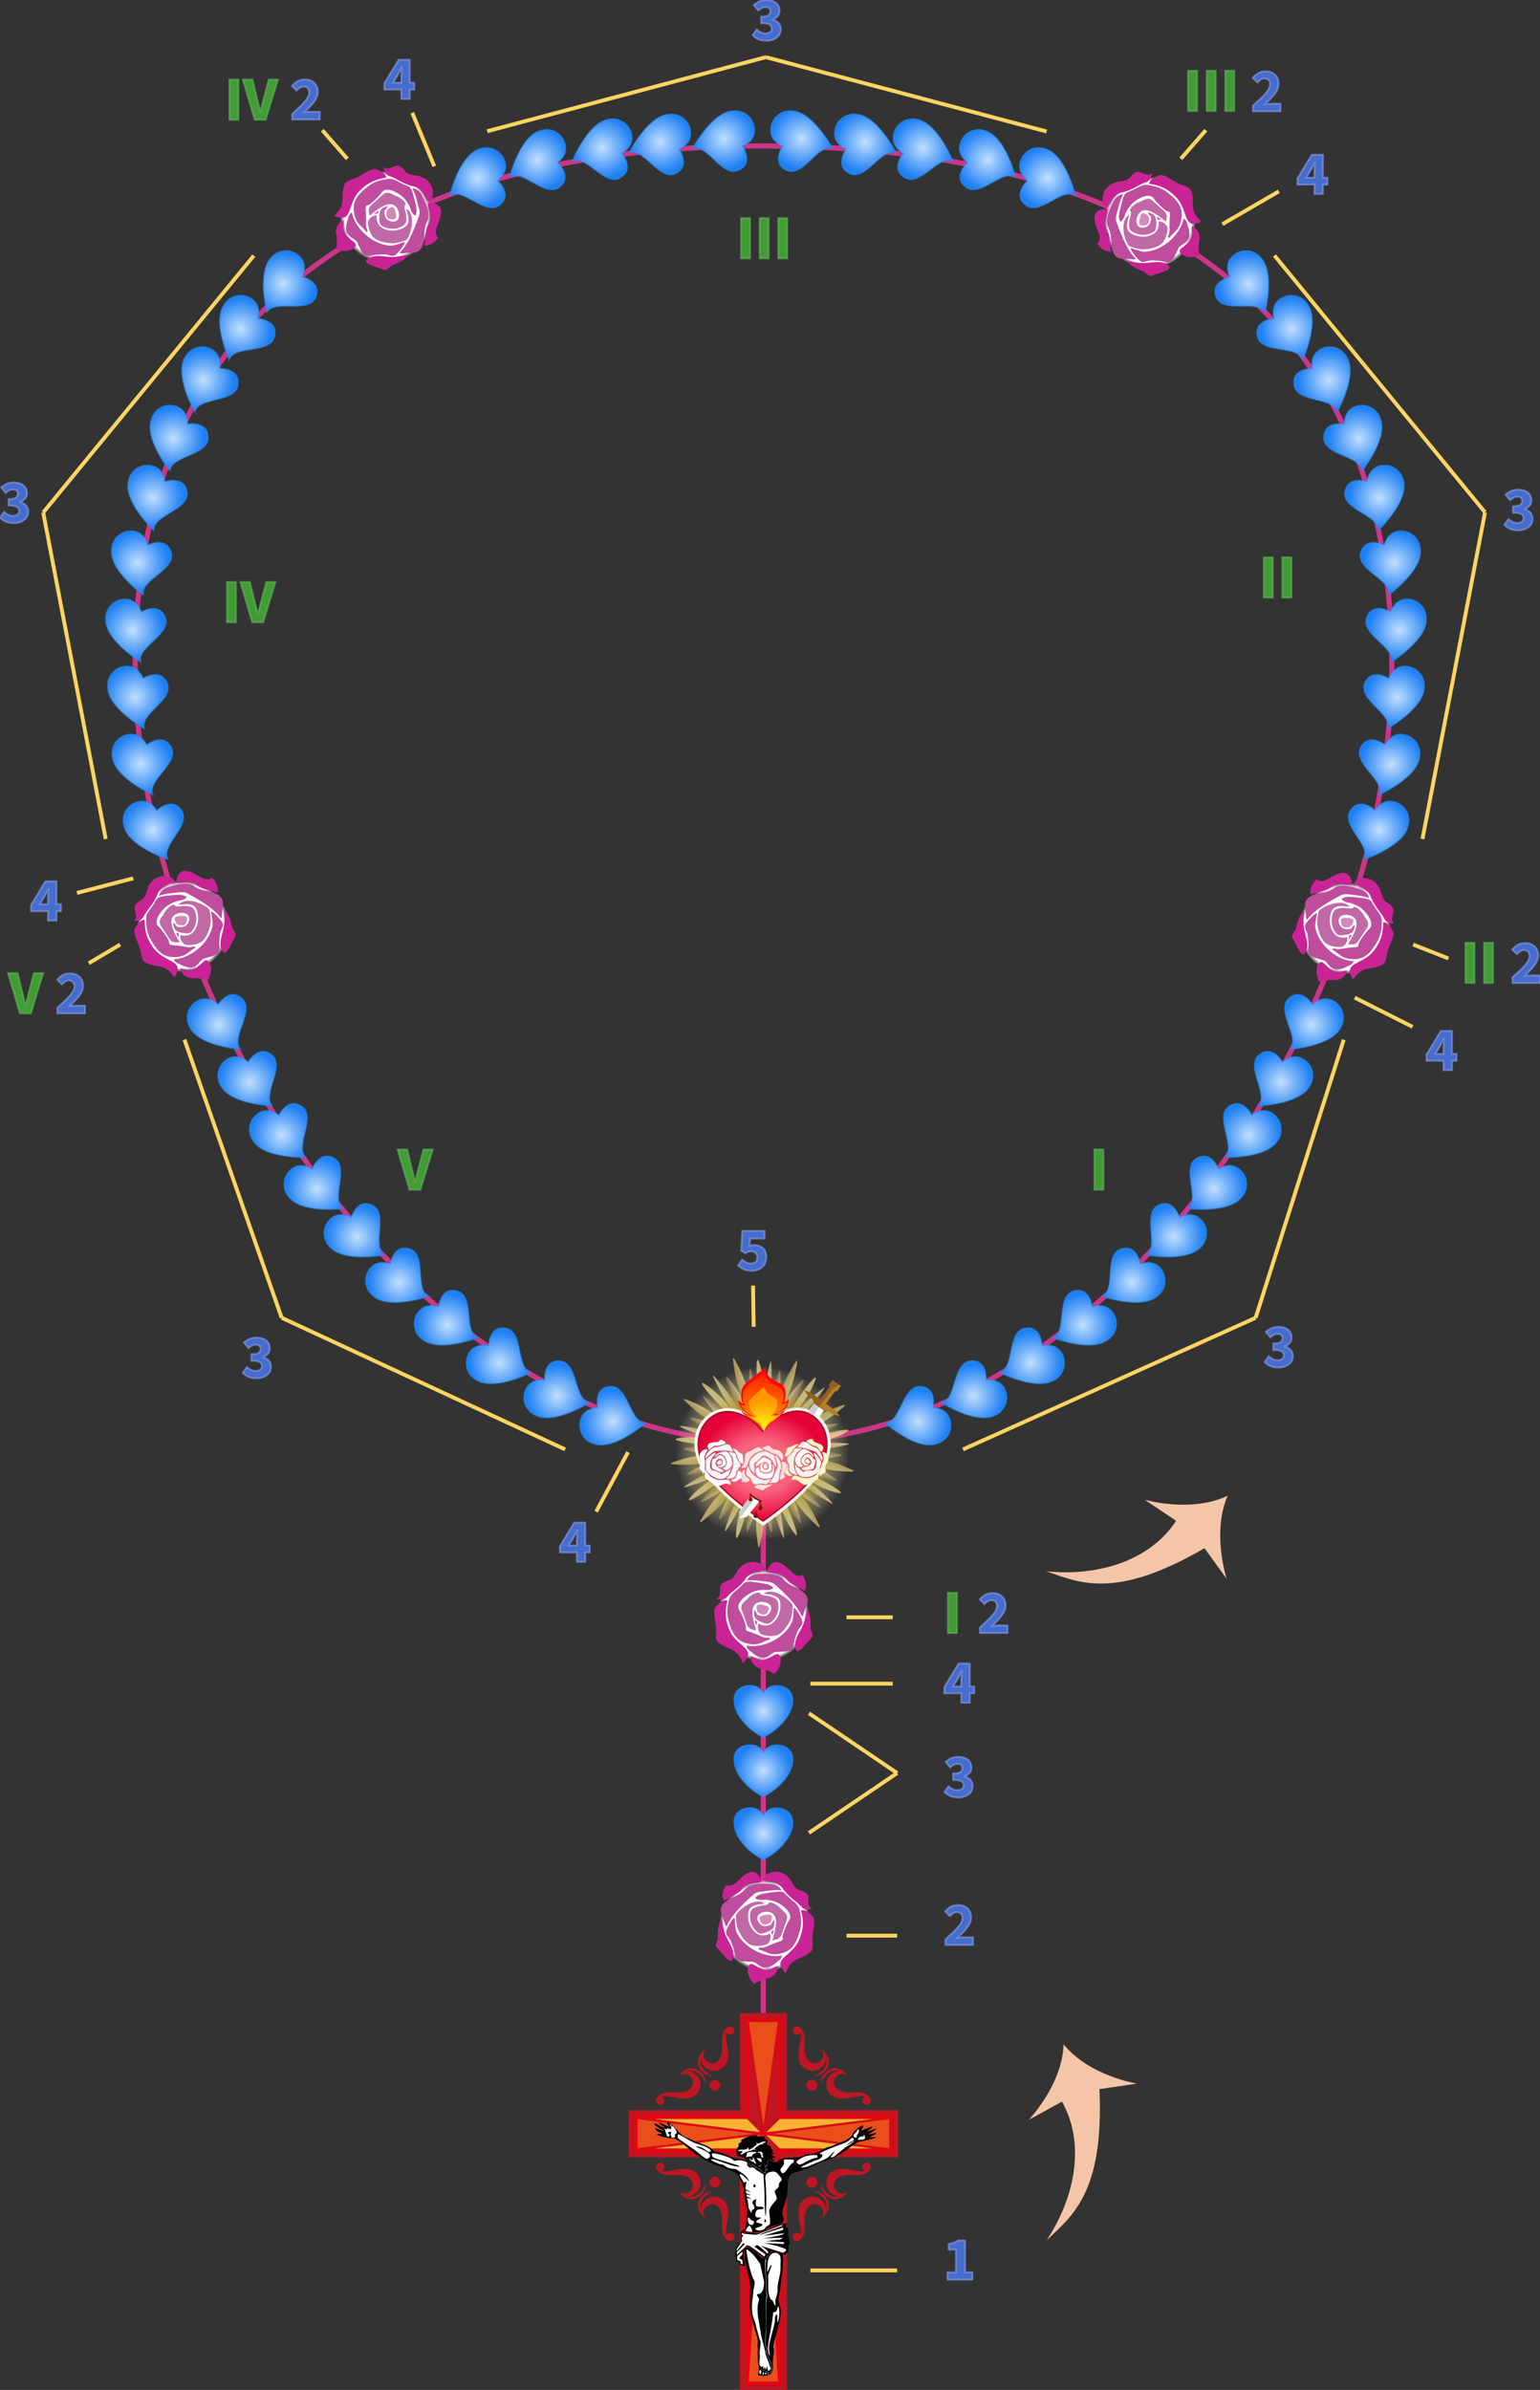 <svg xmlns="http://www.w3.org/2000/svg" fill-rule="evenodd" stroke-miterlimit="10" viewBox="0 0 2493 3868" xmlns:v="https://vecta.io/nano"><rect x="0" y="0" width="2493" height="3868" fill="#333333" stroke="none"/><style><![CDATA[.Q{stroke-opacity:.329}.R{stroke-miterlimit:2}.S{stroke-opacity:.497}.T{stroke-linejoin:miter}.U{stroke-width:.3}.V{stroke-opacity:.124}.W{fill-rule:nonzero}.X{fill:#fff}.Y{stroke-opacity:.33}.Z{fill:#f9e896}.a{fill-opacity:.927}.b{stroke-width:.72}.c{fill:#f3f3f3}.d{stroke-opacity:.122}.e{stroke-miterlimit:10}.f{fill:#466dcd}.g{stroke:#9aabff}.h{fill-rule:evenodd}.i{fill:#f7f7f7}.j{fill:#be1622}.k{stroke-linejoin:round}.l{stroke-width:.501}.m{stroke-opacity:.751}]]></style><g transform="translate(-25.602 -11.672)"><g transform="scale(4.167)"><path d="M374.215 888.236v-2.856h3.312v-8.808h-2.856v-2.184c.84-.168 1.536-.36 2.112-.576s1.128-.504 1.68-.816h2.592v12.384h2.856v2.856z" class="S W b f g"/><path d="M373.423 758.241v-2.184l3.432-3.192c.984-.984 1.776-1.92 2.352-2.76.552-.84.84-1.632.84-2.328 0-.744-.192-1.32-.576-1.704-.408-.408-.936-.6-1.584-.6-.552 0-1.032.144-1.464.456-.456.312-.864.696-1.248 1.104l-1.848-1.824c.744-.84 1.488-1.464 2.28-1.872.768-.408 1.68-.624 2.76-.624 1.008 0 1.896.192 2.64.6s1.344.96 1.776 1.68c.408.72.624 1.56.624 2.544 0 .912-.24 1.8-.72 2.688-.504.888-1.128 1.752-1.92 2.592l-2.568 2.64 1.32-.144 1.224-.048h3.408v2.976z" id="A" class="S W b f g"/><path d="M378.367 700.966c-1.224 0-2.28-.192-3.144-.6-.888-.408-1.608-.912-2.16-1.56l1.632-2.232c.456.456.984.816 1.536 1.104s1.152.432 1.8.432c.744 0 1.344-.168 1.8-.48s.672-.744.672-1.32c0-.456-.12-.84-.336-1.176-.216-.312-.624-.576-1.224-.744s-1.44-.264-2.544-.264v-2.496c1.368 0 2.328-.192 2.832-.576.504-.36.768-.864.768-1.464 0-.528-.168-.936-.48-1.248-.312-.288-.792-.432-1.392-.432-.552 0-1.032.12-1.464.36-.456.24-.912.576-1.392.984l-1.776-2.16c.696-.6 1.44-1.08 2.232-1.416.792-.36 1.632-.528 2.568-.528 1.56 0 2.832.36 3.816 1.08.96.744 1.44 1.776 1.44 3.096 0 .792-.216 1.464-.648 2.016-.456.552-1.08 1.008-1.896 1.368v.096c.888.264 1.608.696 2.184 1.296.552.624.84 1.44.84 2.424 0 .936-.264 1.752-.768 2.4-.528.672-1.224 1.176-2.064 1.512-.864.36-1.8.528-2.832.528z" id="B" class="S W b f g"/><path d="M376.375 657.807h3.216v-2.472l.072-1.728.072-1.68h-.096l-.6 1.272-.648 1.296zm3.216 6.336v-3.648h-6.6v-2.424l5.568-9.168h4.32v8.904h1.752v2.688h-1.752v3.648z" id="C" class="S W b f g"/><g fill="#429b35" stroke="#65c561" class="W b S"><use href="#AX"/><use href="#AX" x="201.055" y="-252.475"/><use href="#AX" x="208.285" y="-252.475"/><use href="#AY"/><use href="#AY" x="7.23"/><use href="#AY" x="14.45"/><use href="#AZ"/><path d="M95.261 33.672h3.528V49.32h-3.528z"/><use href="#AZ" x="91.222" y="-347.08"/></g><g stroke-width="1.5" stroke="#ffd460" fill="none"><path d="M-37.843 11.625H3.571" transform="matrix(-.828 -.561 -.561 .828 329.88 660.62)"/><path d="m-39.553 54.03h113.36" transform="matrix(.302 -.953 -.953 -.302 557.37 493.28)"/><path d="M-119.13-25.549L5.48-25.55" transform="matrix(-.912 .41 .41 .912 395.73 586.81)"/><path d="M-110.2-14.379H1.88" transform="matrix(-.967 .257 .257 .967 200.94 67.194)"/><path d="m-1.874-14.412h112.7" transform="matrix(.967 .256 .256 -.967 309.26 11.568)"/><path d="M-105.4 49.901H23.63" transform="matrix(-.634 -.773 -.773 .634 554.82 88.686)"/><path d="M-76.71-63.424H52.44" transform="matrix(-.188 .982 .982 .188 630.91 289.1)"/><path d="M-23.842 5.663H1.345" transform="matrix(-.893 -.45 -.45 .893 536.18 385.84)"/><path d="M-23.639-6.363H1.713" transform="matrix(-.865 .502 .502 .865 485.72 94.506)"/><path d="m-3.571 11.625h41.414" transform="matrix(.828 -.561 -.561 -.828 329.88 722.31)"/><path d="M352.949 656.74H320.98m33.689 227.89H320.98m31.974-253.67H335.02"/><path d="M-10.868 8.059L4.721 4.463" transform="matrix(.239 .971 .971 -.239 293.47 514.59)"/><path d="m-6.919 11.549h26.198" transform="matrix(.472 -.882 -.882 -.472 251.2 589.28)"/><path d="M-14.251 2.704H.513" transform="matrix(-.93 -.366 -.366 .93 556.59 367.34)"/><path d="M-12.241-5.558H2.523" transform="matrix(-.658 .753 .753 .658 470.73 66.24)"/><path d="m-76.146 54.03h114.48" transform="matrix(-.33 -.944 -.944 .33 141.45 424.94)"/><path d="m-5.64-25.549 121.38-1e-3" transform="matrix(.907 .421 .421 -.907 131.48 493.85)"/><path d="m-23.624 49.901h129.03" transform="matrix(.634 -.773 -.773 -.634 76.496 215.2)"/><path d="m-52.439-63.424h129.15" transform="matrix(.188 .982 .982 -.188 95.074 241.43)"/><path d="M-.361 2.831l22.599.001" transform="matrix(.968 -.251 -.251 -.968 37.093 352.27)"/><path d="m-6.963-10.397h22.488" transform="matrix(.381 .925 .925 -.381 178.58 49.1)"/><path d="M-.999 3.632l14.207.001" transform="matrix(.859 -.511 -.511 -.859 43.343 379.54)"/><path d="m-2.524-5.558h14.765" transform="matrix(.658 .753 .753 -.658 137.2 51.608)"/><path d="M354.674 754.62H335.02"/></g><path d="M298.268 496.408c-1.991.065-3.966-.736-5.376-2.136l1.584-2.232c1.041.933 2.401 1.725 3.851 1.476 1.058-.082 1.975-.976 1.994-2.053.189-1.204-.617-2.495-1.889-2.603-.912-.162-1.831.119-2.588.628-.25.227-.497-.174-.745-.264l-1.007-.641.432-7.704h8.64v2.976h-5.592l-.264 2.856c1.485-.636 3.28-.401 4.641.431 1.19.761 1.887 2.138 1.9 3.54.134 1.658-.471 3.402-1.804 4.446-1.049.867-2.43 1.278-3.778 1.28z" class="S W b f g"/><g fill="#429b35" stroke="#65c561" class="W b S"><use href="#AX" x="56.915" y="-172.175"/><use href="#AZ" x="151.335" y="68.51"/><use href="#AX" x="122.725" y="-402.165"/><use href="#AX" x="129.945" y="-402.165"/><path d="M94.29 228.871h3.528v15.648H94.29z"/><use href="#AZ" x="90.251" y="-151.881"/><use href="#AX" x="-80.365" y="-533.925"/><use href="#AX" x="-73.145" y="-533.925"/><use href="#AX" x="-65.915" y="-533.925"/></g><use id="D" href="#A" x="13.407" y="-121.17" class="S b e f g"/><use id="E" href="#D" x="206.89" y="-252.46"/><use id="F" href="#E" x="-100.84" y="-338.56"/><use id="G" href="#F" x="-373.24" y="3.15"/><use href="#G" x="-91.198" y="347.19"/><use id="H" href="#B" x="124.38" y="-167.01"/><use id="I" href="#H" x="93.117" y="-325.17"/><use id="J" href="#I" x="-292.06" y="-190.16"/><use id="K" href="#J" x="-292.36" y="187.37"/><use href="#K" x="94.311" y="332.14"/><use id="L" href="#C" x="187.35" y="-245.7"/><use id="M" href="#L" x="-50.143" y="-340.3"/><use id="N" href="#M" x="-354.74" y="-36.904"/><use id="O" href="#N" x="-137.26" y="319.12"/><use href="#O" x="205.44" y="249.07"/></g><g stroke-width="2" fill="none" stroke="#ff36a3" class="m"><path transform="matrix(0 4.167 4.167 0 1474.095 279.794)" d="M193.09-295.09C54.84-295.09-7.65-197.221-7.65-51c0 157.51 71.5 244.09 200.74 244.09 139.03 0 302.74-112.02 302.74-244.09 0-130.1-164.87-244.09-302.74-244.09z"/><path transform="matrix(0 4.167 4.167 0 1935.724 3025.191)" d="m-161.86-161.86h323.72"/></g><g transform="scale(4.167)"><g id="P" class="e h"><path d="M-1.055-.052s1.003-.89 1.65-.671a.62.62 0 0 1 .442.754C.935.451.479.442.479.442s.153.651-.4.683c-.008.001-.016.001-.024.001-.56 0-.617-1.171-1.11-1.178z" fill="url(#AW)" stroke="#208df3" stroke-width=".04" id="Q" transform="matrix(12.094 0 0 -12.094 362.78 554.88)" class="S W e"/><use transform="rotate(351.036 310.38 412.46)" href="#Q"/><use transform="rotate(345.437 295.61 371.61)" href="#Q"/><use transform="rotate(339.754 289.8 356.57)" href="#Q"/><use transform="rotate(337.762 266.87 316.63)" href="#Q"/><use transform="rotate(329.455 281.15 337.16)" href="#Q"/><use transform="rotate(325.742 273.66 323.15)" href="#Q"/><use transform="rotate(320.555 272.03 319.94)" href="#Q"/><use transform="rotate(316.861 266.65 310.64)" href="#Q"/><use transform="rotate(314.547 255.38 295.2)" href="#Q"/></g><g id="R" transform="rotate(309.53 229.81 268.45)" class="h"><use transform="rotate(351.036 313.36 410.37)" href="#Q"/><use transform="rotate(345.437 298.38 368.99)" href="#Q"/><use transform="rotate(339.754 291.93 351.04)" href="#Q"/><use transform="rotate(337.762 271.5 307.68)" href="#Q"/><use transform="rotate(333.334 265.61 296.14)" href="#Q"/><use transform="rotate(325.742 274.9 311.85)" href="#Q"/><use transform="rotate(317.712 284.47 325.08)" href="#Q"/><use transform="rotate(308.52 294 337.38)" href="#Q"/><use transform="rotate(303.53 289.28 334.94)" href="#Q"/><use transform="rotate(293.638 298.97 345.84)" href="#Q"/></g><g id="S" transform="rotate(258.43 289.68 295.24)" class="h"><use transform="rotate(316.797 304.71 355.26)" href="#Q"/><use transform="rotate(316.431 284.76 331.46)" href="#Q"/><use transform="rotate(308.52 289.67 337.96)" href="#Q"/><use transform="rotate(303.53 287.64 336.01)" href="#Q"/><use transform="rotate(302.219 273.11 322.04)" href="#Q"/></g><g id="T" transform="matrix(2.253 0 0 2.253 283.64 609.42)" class="W"><path d="M16.354 9.274c0 4.366-3.539 7.905-7.905 7.905S.544 13.64.544 9.274s3.539-7.905 7.905-7.905 7.905 3.539 7.905 7.905" fill="url(#AV)"/><g fill="#bf4c9d"><path d="M15.598 8.316c-.138.4-.382 1.418-.526 1.056-.864-2.169-3.665-4.581-4.524-5.391-.471-.443-1.107-.536-1.725-.588l-.003-.001c-.919-.085-2.038-.362-3.186-.164.459-1.017 1.516-1.122 2.382-1.161 1.346-.061 3.039-.073 3.994 1.03 1.275 1.473 3.841 1.517 4.108 3.416.054.381-.301 1.169-.52 1.803z"/><path d="M9.147 13.088c.231-.082.598.189.433.31-.694.126-1.373.601-2.08.757-.58.128-1.222.063-1.79-.066-2.14-.484-2.781-2.209-3.314-4.185l-.002-.013c-.27-1.154-.117-2.254.144-3.389l.007-.027c.228-.877 1.065-1.356 1.674-1.916.981-.902.927-1.262 2.253-1.109 2.492.29 3.237.42 3.726 1.071-.279.299-.903.372-1.404.31-.369-.046-.747.013-1.113.076-.381.066-.762.159-1.118.31-.973.412-3.102 1.948-2.224 3.182l.004.006c.37.517 1.024 2.189 1.103 2.678.04.248-.111.608.098.747l.001.001c.42.272.968.348 1.424.538.976.405 1.827.844 2.178.719z"/></g><path d="M7.234 11.817a5.55 5.55 0 0 1-.922-.212l-.013-.009c-.642-.314-.71-.962-.955-1.583l-.646-1.837c-.241-.998.666-1.327 1.252-2.034.142-.17 1.352-1.086 1.912-.788-.104.439 1.403.511 1.464.518 0 0 .927.253 1.282.52.518.389.49 1.201.425 1.758-.094.798-.566 1.873-1.522 2.44-.245.146-.686.056-.916-.034-1.035-.4-1.736-.597-1.752-1.728-.002-.142.01-.588.091-.51.132.126.328.359.35.522.057.424.775.499 1.197.529.826.058 1.747-1.229 1.123-1.929-.704-.79-2.351-.692-2.786.167-.583 1.153.095 3.206.416 4.21m-.24-1.727a.44.44 0 0 1 .422.308 1.37 1.37 0 0 1-.22.548c-.026.032-.231-.82-.202-.856z" fill="#c168a7"/><path d="M7.34 7.549c.468-.351 1.125-.081 1.655.031.148.031.455.272.445.352-.042.356-.235.86-.539 1.074s-.703.072-1.002-.076c-.152-.076-.331-.185-.438-.33-.162-.218-.199-.803-.121-1.051z" fill="#d388b9"/><path d="M8.522 5.501c1.797-1.35 4.895 1.412 4.977 2.035.083.315-.119 1.915-.382 2.459-.604 1.253-1.144 1.908-1.798 2.395-.803.6-2.247.447-3.083.137-.662-.246-.886-1.367-.606-1.89.614.39 1.586.467 2.165.094 1.172-.757 1.657-2.086 1.611-3.335-.014-.381-.099-.815-.364-1.108-.577-.638-1.605-.667-2.52-.787z" fill="#c168a7"/><path d="M14.087 15.164c-.633-1.567.721-2.983 1.234-4.341.231-.614.384-1.232.497-1.876l.169-.821c.505.806.635 1.675.618 2.613v.009c.002.351-.022.861.106 1.114.138.273.34.903.165 1.093l-1.593 1.819c-.174.175-.956.996-1.196.39" fill="#ca2395"/><path d="M9.25 16.301c-1.255.696-2.324-.318-3.337-1.154-.179-.148-.321-.448-.371-.726 2.915.582 6.708-1.335 7.902-4.15.169-.4.249-2.163.252-2.262l.156-.052c.415.434 1.122 1.532 1.337 2.378l.001.003c.134.496-.649 1.195-.803 1.56a18.27 18.27 0 0 0-.491 1.386c-.182.599-.131 1.336-.639 1.799-.462.421-1.311.372-1.864.418h-.004c-.152.013-.373.015-.529.014h-.045c-.636-.004-1.054.505-1.565.786" fill="#bf4c9d"/><path d="M8.379 18.422c-1.271-.053-2.155-1.067-2.137-2.169.364.074.848.382 1.158.517.761.334 1.36.236 2.798-.615.296-.176.762-.426.972-.117.317.464.553 1.434-.282 2.662-.167.246-.298.631-.621.604-.528-.429-1.888-.882-1.888-.882zM1.961 6.608c.069-.02.303.058.303.058-.441 1.744-.478 3.171.356 5.118 1.048 2.443 3.82 3.076 3.099 4.619-.337.721-.82 1.086-.82 1.086-.316-.88-.736-1.691-1.581-2.183-.931-.542-1.994-.75-2.806-1.628-.311-.337-.252-1.074-.208-2.019.05-1.055-.45-2.393-.261-3.576.07-.441 1.278-1.438 1.918-1.475M7.936.306c.513.119 1.002.918.823 1.233-.924 0-2.116.234-2.864.812-.274.211-.444.533-.657.794-.652.798-.733.864-1.563 1.577l-.872.712c-.826.765-.727 1.102-2.005 1.051-.109-.004-.402-.072-.402-.072.986-.609.376-1.575.707-2.388.181-.443 1.079-.744 1.33-.815 1.073-.354 1.175-1.249 1.853-2.062C5.209.039 6.618-.319 7.936.306m3.228-.194c.99.344 1.685 1.228 2.456 1.895.453.393 1.193.528 1.574.276.515.614.876 2.049.356 2.737l-2.247-1.284c-.672-.356-.938-1.1-1.609-1.448-.795-.412-1.793-.224-2.601-.598.152-.964 1.06-1.975 2.071-1.578" fill="#ca2395"/></g><use transform="matrix(-1 0 0 1 606.09 120.37)" href="#T"/><use id="U" transform="rotate(346.467 -938.35 1446.2)" href="#T"/><use id="V" transform="rotate(81.204 277.44 270.7)" href="#U"/><use id="W" transform="matrix(-1 0 0 1 608.81 2.354)" href="#V"/><use transform="rotate(81.788 332.45 270.08)" href="#W"/><path d="M-.972.709c-.259-.39.07-1.17.966-1.645C.892-.469 1.232.308.974.701.795.975.21 1.056.001.665c-.204.39-.788.321-.973.044z" fill="url(#AW)" stroke="#208df3" stroke-width=".044" id="X" transform="matrix(10.824 0 0 -10.824 302.71 667.55)" class="S W e"/><use href="#X" y="23.04"/><use href="#X" y="47.52"/><use transform="matrix(-1 0 0 1 604.81 0)" href="#S"/><use transform="matrix(-1 0 0 1 606.95 0)" href="#P"/><use href="#R" transform="matrix(-1 0 0 1 607.443 0)"/></g><g transform="matrix(4.164 0 0 4.164 282.58 509.84)"><path d="M244.22 700.54v-37.719h-18.312v37.719h-43.209v18.312h43.209v90.601h18.312v-90.601h43.209V700.54z" fill="#3c3b3a"/><path d="m236.25 709.12 5.135-5.135h36.099zm5.135 6.298-5.135-5.135 41.234 5.135zm-12.648-11.433 5.135 5.135-41.235-5.135zm5.72 4.504-5.112-5.111v-31.374zm0.604-1.886-5.652-40.337h11.304zm-5.716 9.422 5.215-5.215-5.215 82.088zm4.527-5.742-5.135 5.135h-36.1zm-2.29-0.582-45.446 5.659v-11.318zm9.167 96.318h-11.376l5.688-89.536zm0.028-13.121-5.214-82.088 5.214 5.215zm-2.237-83.197 45.446-5.659v11.318zm2.237-6.323-5.112 5.111 5.112-36.485zm1.72-38.831h-14.872v37.719h-43.209v14.872h43.209v90.6h14.872v-90.6h43.209v-14.872h-43.209z" fill="#e30613"/><path d="M285.71 717.14h-43.209v90.601h-14.872V717.14H184.42v-14.872h43.209v-37.719h14.872v37.719h43.209zm-41.489-16.592v-37.719h-18.312v37.719H182.7v18.312h43.209v90.601h18.312V718.86h43.209v-18.312zm-3.439 92.351v-76.873l-5.215-5.215z" class="j"/><path d="m233.87 709.12-5.135-5.135h-36.1zm2.378 1.164 5.135 5.134h36.099l-41.234-5.135zm0-1.164 41.234-5.135h-36.099z" fill="#f9b233"/><path d="m240.78 703.38v-31.374l-5.112 36.485zm-11.433 12.648v76.873l5.215-82.088zm5.112-7.536-5.112-36.485v31.374z" class="j"/><path d="m233.87 710.28-41.235 5.134h36.1l5.135-5.135z" fill="#f9b233"/><path d="m235.06 706.6 5.652-40.337h-11.303zm3.479 3.098 45.446 5.659v-11.318zm-6.958 0-45.446-5.659v11.318zm-2.209 96.315h11.376l-5.689-89.536z" fill="#e94e1b"/><path d="M214.73 689.37c-.821.822-.821 2.154 0 2.976s2.153.821 2.975 0 .821-2.154 0-2.976-2.154-.821-2.975 0m8.512-20.945c-.528-.529-1.329-.616-1.949-.264-.005.001-.012.007-.02.012-.054.031-.107.066-.158.105-4.125 2.732-.426 9.421-3.494 12.857-2.857 3.197-7.954-.786-4.892-4.42a3.6 3.6 0 0 0-.549.434c.011-.016.021-.033.032-.05-1.949 1.408-3.078 3.823-2.353 6.195.747 2.445 3.198 4.01 5.691 4.04-2.041-.854-4.013-2.07-4.737-4.299-.358-1.101-.287-2.149.019-3.15-.153 1.235.196 2.602 1.37 3.776 2.337 2.337 5.654 1.917 7.618-.048 3.37-3.37.18-9.722.713-13.581.076.262.217.5.41.692.635.635 1.664.635 2.299 0s.635-1.665 0-2.299m-17.998 17.048c1.236-.153 2.603.196 3.777 1.37 2.336 2.337 1.916 5.653-.048 7.618-3.37 3.37-9.722.18-13.581.713.253.074.492.211.692.41a1.64 1.64 0 0 1 0 2.299 1.64 1.64 0 0 1-2.299 0c-.529-.529-.616-1.329-.265-1.95l-.003.003a.42.42 0 0 0 .015-.022 1.5 1.5 0 0 1 .106-.158c2.731-4.125 9.421-.426 12.856-3.495 3.197-2.856-.786-7.953-4.42-4.892.127-.196.272-.38.435-.548l-.05.031c1.407-1.949 3.822-3.078 6.194-2.352 2.445.747 4.01 3.197 4.04 5.69-.854-2.041-2.07-4.012-4.298-4.737-1.101-.358-2.15-.287-3.151.02m47.179 3.897c-.821.822-.821 2.154 0 2.976s2.153.821 2.975 0 .822-2.154 0-2.976-2.154-.821-2.975 0m24.185 6.563l.002.003c-.003-.007-.009-.014-.014-.022a1.5 1.5 0 0 0-.106-.158c-2.731-4.125-9.421-.426-12.856-3.495-3.197-2.856.786-7.953 4.42-4.892-.127-.196-.273-.38-.436-.548l.051.031c-1.407-1.949-3.822-3.078-6.194-2.352-2.446.747-4.01 3.197-4.04 5.69.853-2.041 2.07-4.012 4.299-4.737 1.1-.358 2.149-.287 3.15.02-1.235-.153-2.603.196-3.777 1.37-2.336 2.337-1.916 5.653.048 7.618 3.371 3.37 9.722.18 13.581.713-.253.074-.492.211-.692.41-.635.635-.635 1.664 0 2.299a1.64 1.64 0 0 0 2.3 0c.528-.529.615-1.329.264-1.95m-26.3-12.32c-3.37-3.37-.18-9.722-.713-13.581-.076.262-.217.5-.41.692-.636.635-1.664.635-2.3 0s-.635-1.665 0-2.299c.528-.529 1.33-.616 1.949-.264.006.001.013.007.021.012.054.031.107.066.158.105 4.125 2.732.426 9.421 3.495 12.857 2.855 3.197 7.953-.786 4.892-4.42a3.57 3.57 0 0 1 .547.434l-.031-.05c1.949 1.408 3.077 3.823 2.353 6.195-.747 2.445-3.198 4.01-5.692 4.04 2.042-.854 4.014-2.07 4.739-4.299.358-1.101.287-2.149-.02-3.15.152 1.235-.196 2.602-1.37 3.776-2.337 2.337-5.653 1.917-7.618-.048m5.09 46.425c.822-.821.822-2.153 0-2.975s-2.153-.821-2.975 0-.821 2.154 0 2.975 2.154.822 2.975 0m-.82 2.037c2.042.854 4.013 2.07 4.738 4.299.358 1.101.287 2.149-.02 3.15.153-1.235-.196-2.602-1.37-3.777-2.337-2.336-5.653-1.916-7.618.049-3.37 3.37-.18 9.721-.713 13.581-.198-.7-.841-1.186-1.569-1.186a1.64 1.64 0 0 0-1.63 1.63 1.63 1.63 0 0 0 .489 1.163c.529.529 1.33.616 1.95.264.005-.001.012-.007.02-.012.054-.031.107-.066.158-.105 4.125-2.732.426-9.421 3.495-12.857 2.856-3.197 7.953.786 4.892 4.42a3.48 3.48 0 0 0 .548-.435c-.011.017-.021.034-.031.05 1.949-1.407 3.077-3.822 2.352-6.194-.747-2.445-3.197-4.01-5.691-4.04m22.018-8.58c-.032.055-.066.107-.105.158-2.732 4.125-9.421.426-12.857 3.495-3.197 2.856.786 7.953 4.42 4.892a3.54 3.54 0 0 1-.435.548c.017-.011.034-.021.05-.031-1.407 1.949-3.822 3.077-6.194 2.352-2.445-.747-4.01-3.197-4.04-5.691.854 2.042 2.07 4.013 4.299 4.738 1.101.358 2.149.287 3.15-.02-1.235.153-2.602-.196-3.777-1.37-2.336-2.337-1.916-5.653.049-7.618 3.37-3.37 9.721-.18 13.581-.713-.7-.198-1.187-.841-1.187-1.568a1.64 1.64 0 0 1 1.63-1.63c.438 0 .857.176 1.164.488.529.529.616 1.33.264 1.95-.001.005-.007.012-.012.02m-58.891 6.543c.822-.821.822-2.153 0-2.975s-2.153-.821-2.975 0-.821 2.154 0 2.975 2.154.822 2.975 0m-5.011-.82c-.854 2.042-2.071 4.013-4.299 4.738-1.1.358-2.149.287-3.151-.02 1.236.153 2.603-.196 3.777-1.37 2.337-2.337 1.916-5.653-.047-7.618-3.371-3.37-9.723-.18-13.581-.713.261-.077.498-.218.691-.41.635-.636.635-1.664 0-2.3a1.64 1.64 0 0 0-2.299 0c-.528.529-.616 1.33-.265 1.95.002.005.008.012.013.02.031.055.067.107.105.158 2.731 4.125 9.421.426 12.856 3.495 3.198 2.856-.786 7.953-4.419 4.892a3.54 3.54 0 0 0 .435.548 1.39 1.39 0 0 0-.051-.031c1.408 1.949 3.823 3.077 6.195 2.352 2.445-.747 4.009-3.197 4.04-5.691m10.549 21.766c-.529.529-1.33.616-1.95.264l.003.003c-.008-.004-.014-.01-.022-.015-.055-.031-.108-.066-.158-.105-4.125-2.732-.426-9.421-3.495-12.857-2.856-3.197-7.954.786-4.892 4.42a3.48 3.48 0 0 1-.548-.435c.01.017.021.034.031.05-1.949-1.407-3.077-3.822-2.352-6.194.747-2.445 3.197-4.01 5.691-4.04-2.041.854-4.013 2.07-4.738 4.299-.358 1.101-.287 2.149.019 3.15-.152-1.235.196-2.602 1.371-3.777 2.336-2.336 5.653-1.916 7.617.049 3.371 3.37.18 9.721.714 13.581.197-.7.841-1.188 1.569-1.188a1.64 1.64 0 0 1 1.63 1.63 1.63 1.63 0 0 1-.49 1.165" class="j"/><g fill="#010303"><path d="M236.11 713.83c.836.158 3.364 1.721 1.202 1.26.899.123 2.408 2.359.73 1.181.643 1.065 2.424 1.48.193 1.181.222 1.471 3.205 1.524.369 1.712-1.015.094 2.839 1.949-.063 1.019-3.628-2.211 1.837 2.702 2.505-.449 3.546-1.341 7.439.133 10.876-2.085 3.861.592 6.202-2.639 9.889-3.154 2.692-1.608 7.182-1.994 8.209-5.19 2.07-2.461 5.621-4.349 2.919-.841 1.326-.133 7.147-3.163 3.175-.225-2.887 2.135 5.47-2.291 1.889.334-.719.527-3.201 1.877-1.15 1.277 1.469-.43 3.329-.862.927.476-1.811 1.009-1.763.843-.48.757 4.243-.283-1.874 1.108-3.395 1.441-3.261.318-5.38 2.962-8.091 4.564-2.735 2.051-6.076 2.801-9.222 3.987-3.041 1.663-6.244 2.961-9.643 3.743-3 .907-2.204 5.47-2.66 8.186.02 3.12-2.66 5.861-1.55 8.972 1.459 3.767-4.1 2.557-6.109 4.778-2.684 1.81-5.793 1.373-8.792 1.103.306-3.173 1.42-6.344.72-9.566-1.243-3.659-.369-7.82-2.725-11.062-.878-3.419-5.055-3.301-7.58-4.834-2.916-.861-5.679-2.174-8.189-3.89-3.428-2.001-5.947-5.334-9.594-6.983-2.157.015-6.378-.783-6.748-1.634.026-.305 3.461.319 1.128-.689-1.925-.678-2.673-2.201-.566-1.291 1.87.807 3.091.861.843-.086-1.679-.707-4.056-3.011-1.07-1.64 1.265.904 4.68 2.273 1.576.345-3.37-2.529 1.823.124 3.056.613-.949-.894-1.954-3.253.172-1.35 2.672 1.953 3.845 4.986 7.428 5.826 3.155 1.919 7.179 2.092 9.772 4.955 3.675.127 6.743 3.242 10.501 3.015 1.337.235 3.663 1.157 1.091-.21-.484-1.496-1.583 1.154-.983-1.211-.231 1.146-3.084-.359-1.246-.714-1.954-.073-.341-2.512.064-2.96-.483-2.058 1.268-.401.986-2.478 1.415-.569 3.648-1.907 5.983-1.608.914.757 4.291.052 2.792 1.161 1.12.169 1.328.834 1.563.72-.456.81.078.901-.705 1.545zm6.57 42.795c.232 4.513-.624 8.99-1.087 13.464-.125 1.862-1.05 3.753-.334 5.585.691 2.015.709 4.164.213 6.222-.548 3.707-2.207 7.159-2.592 10.89.863 1.587-.199 2.99-.033 4.648-.398 1.728.464 3.788-.719 5.273-.896.832-2.131 1.221-3.339 1.113-.314-.471-2.389.498-1.682-1.168.625-1.903-.324-3.693-.232-5.609-.047-1.643.198-3.33-.149-4.867.741-2.541-.787-4.936-1.272-7.372-.796-3.272-2.073-6.553-1.66-9.978.115-2.319.198-4.646.145-6.967-.974-4.361-2.383-8.707-2.353-13.223 1.257-1.928 2.93.176 4.221.987 1.438.717 3.02 3.362 4.674 2.374 1.015-1.432 1.886-3.472 3.929-2.213.772.22 1.595.388 2.271.84z"/><path d="M227.48 748.27c.797-.263 1.691-.038 2.52-.009 1.072.024 2.177.512 3.215.061 3.069-.991 5.905-2.606 9.004-3.507.532.166 1.211-.585 1.526-.253.095.264.649.627.188.772-.233.191.239.567.297.835.166.383.478.732.549 1.137l-.124 2.529c.376.126.309.524.375.841l.269 1.797c-.258.24-.503.485-.427.866l-.11 2.5c-.686-.019-.644.435-.958.895-.76.309-1.557-.762-2.448-.822a25.11 25.11 0 0 0-3.023-.732l-2.214 2.866c-.9.401-1.493-.737-2.224-1.09l-4.712-3.438c-.751-.297-1.298.777-1.75 1.184-.244 1.739.112 3.497.328 5.223.148.601.336 1.215-.45 1.24-.264-.674-1.089-.027-1.383-.64.221-1.107-1.005-1.022-1.557-1.41-.132-.649.361-1.263-.276-1.692-.023-.873.278-1.656.003-2.509.292-1.11 1.198-1.93 1.887-2.81 1.122-.615-.374-1.606.518-2.365.055-.711-.807-1.645.208-2.177.395-.31 1.414-1.14.847-.142-.039.241-.29.654-.078.85z"/></g><g class="X"><path d="M228.76 717.2c-.332.365.014 1.024-.446 1.326-.349.472.581.112.811.13a6.34 6.34 0 0 1 1.29-.102c.513-.041.246-.653.6-.881.385-.309.94-.294 1.324-.579-.011-.481-.72-.249-1.045-.319-.667-.014-1.349-.069-1.993.147-.178.061-.392.077-.541.199m4.775 83.245c.097.147.571.404.7.611s.773.532.869.62.645.206.838.384.418.06.579.206.452.384.838.267.837-.413.869-.502.033-.473 0-.916-.225-1.624-.257-1.978-.257-.797-.515-1.329-1.16-2.508-1.16-3.041.064-1.565-.032-1.831-.515-.886-.483-1.24.09-3.513.173-4.9c.084-1.418.044-3.396 0-5.876v-4.902c-.044-.384.084-1.682.31-2.775s-.226-2.362-.129-3.308-.234-3.543-.181-4.428-.27-2.954-.205-4.252l.064-2.51.315-.166c0 .118-.132 1.383-.197 2.682s.192 3.359.139 4.246.278 3.483.181 4.428.436 2.195.212 3.287-.437 2.412-.393 2.796-.044 2.421 0 4.901v5.877l-.173 4.9c-.032.354.386.975.483 1.24s.032 1.3.032 1.831.902 2.51 1.16 3.041.484.975.516 1.329l.257 1.979c.032.442.032.826 0 .915s-.402.384-.839.528c-.534.176-.685.042-.852-.099-.29-.246-.522-.06-.663-.252-.234-.323-.578-.168-.788-.355-.272-.242-.829-.475-.958-.682s-.51-.433-.606-.582z"/><path d="M236.75 719.68c.306.442-.097.807-.097.807l.319.509-.423.517.051 1.075s-.448-.669-.72-.485-.072.658.323.963c.611.472.257 1.004.257 1.004s.019-.369-.515-.335c-.217.275.201 1.026-.1 1.585-.182-.776-1.071-.469-1.197-.909-.217-.759-.47-.568-.47-.568s-.053.483-.286.56c.064-.334-.578-1.268-.578-1.268s-.199.161-.159.441c-.407-.264-.689-1.048-.689-1.048s-.092.454-.728.665c.096-.997-.637-1.345-.874-1.365s-.277.556-1.007.726c.237-.197.163-.881-.024-1.159 0 0-.177.391-.776.361a1.1 1.1 0 0 0 .011-1.255c.218.282.381.769.121 1.182.476-.023.645-.397.645-.397.186.279.389.953.152 1.15.623-.177.642-.735.878-.716s1.087.501.926 1.365c.588-.207.666-.748.666-.748s.303.889.647 1.125c-.041-.281.211-.435.211-.435s.688.924.623 1.259c.172-.079.194-.532.194-.532s.3-.211.517.549c.126.439 1.015.133 1.198.908.174-.511-.218-1.299 0-1.574.542-.108.603.196.603.196s.194-.335-.418-.806c-.395-.306-.514-.801-.175-1.02.277-.178.661.311.661.311l-.025-.82.387-.519-.322-.531s.386-.394.193-.768m-8.535 27.824c-.097-.118.54-1.433 1.176-1.999.559-.499 1.562 2.146 1.369 2.294s-2.448-.177-2.545-.295m1.176-2.953c-.344-.45-.516-2.243-.081-2.303s.5 1.137 1.805 1.299c.451.057.353 1.624-.516 1.595s-.864-.14-1.208-.591m.434-25.201c.159-.212.092.502.457.576s.719-.251.751-.147-.129-.724-.129-.724.143-.348.192-.156.243.43.372.643.395 1.092.709 1.359-.113.353-.258.384-.338-.237-.387-.384-.112-.178-.451-.267-.886-.28-1.159-.635-.274-.413-.097-.649"/><path d="M232.64 719.1c.314.099 1.111.296 1.337.207s.37.54.402.875-.112.749-.515.454-.87-.64-1.063-.955-.444-.67-.161-.581m.348-2.339c.749.161 1.053-.282 1.311 0s.631.401.582.738c-.037.248-.349.339.016.764s-.107.973-.472.579.045-.26-.255-.822-.478-1.135-.722-.879-.855-.465-.46-.38m-6.983-.85c.971-.025 2.019.063 2.882-.475.176-.162.688-.499.755-.384-.421.14-.486.993.094.835.555-.227 1.017-.633 1.509-.97l1.265-1.004c-.001-.423-.173-.825-.257-1.235.183.336.313.854.75.918.816-.315 1.586-.88 2.495-.86.464-.065.59.51.057.476-.256.086-1.141.175-.715.505.16.169.538.813.152.352-.378-.458-.937-.372-1.357-.03-.742.408-1.453.89-2.042 1.503.232.178.812.432.871.543l-1.129-.315c-.629.45-1.43.53-2.147.774-.83.242-1.645.592-2.3 1.167-.377.385-.915-.233-.401-.502.323-.093.773-.697.203-.757-.444-.058-.972.242-1.346-.125-.239-.373.448-.41.66-.416zm29.904 2.109c-5.153-.195-6.409 1.435-8.02 2.438 0 0 .452 1.388 1.514 1.211s4.122-2.583 6.506-2.583c.516 0 0-1.066 0-1.066"/><path d="M249.66 722.67c1.265-.667 5.024-2.512 6.12-2.762s2.318-1.115 2.254-1.908-.837.034-1.062-.498 6.794-3.159 9.114-3.985 2.651-1.634 3.274-2.107.923.591.923.709-2.146 1.239-2.855 1.948c.257.198 2.705-1.554 3.027-1.575s-1.632 1.438-2.684 2.008-4.262 3.265-5.088 3.977-1.869.374-1.31-.039 2.169-3.014.773-1.458-2.566 2.501-3.919 3.002l-5.475 2.274c-1.192.62-3.531.645-3.092.414m-47.473-12.756c.854.541 5.057 2.923 6.184 3.396s4.187 1.092 5.669 2.273-.226 1.329-.645 1.033-1.771-1.564-3.8-1.948.515.62 1.482 1.062 2.834 1.241 3.188 2.126-.805 1.89-1.642 1.477-2.609-2.126-4.478-3.454l-5.958-4.135c-.934-.708-.308-2.025 0-1.83m26.268 45.197c.524 3.661 1.262 7.329 2.541 10.807 1.515 1.644.039 3.568.168 5.473-.406 3.17-1.005 6.512-.03 9.635 1.284 3.071 1.564 6.458 2.832 9.531.099 1.832-.595 3.606-.271 5.473.156 1.462-.819 3.832.54 4.174.398.809.81-1.226.791.49.347 1.62.549-1.474.755.159.586 1.882.488-2.286.915-.017-.104 2.122 1.988.355.803-.854-.248-1.993-1.684-3.625-1.716-5.673-.601-2.664-1.565-5.255-1.856-7.99-.582-3.821-1.786-7.736-.718-11.589.912-1.187-2.06-2.772.27-2.759 1.722-.729 1.789-3.069 1.88-4.687-.57-2.315-.968-4.676-1.538-6.986-1.355-2.042-2.899-4.082-4.918-5.501-.204-.193-.568.039-.449.312zm9.796 19.172c.867.209 1.307 3.475 1.548 1.65-.514-2.12 1.19-4.02.752-6.14.109-2.991 1.43-5.846 1.167-8.877.046-1.918.608-4.961-2.199-4.918-2.117.051-2.748 2.689-2.842 4.417.027.707-.369 3.09.044 2.869.41-.553 1.131-3.087 1.529-2.524-.289 1.828-1.647 3.432-1.292 5.367.066 2.565-.341 5.343.852 7.712l.134.175z"/><path d="M233.66 801.6c-.586.863.269 2.513.612.798.082-.283-.294-1.073-.612-.798zm1.224.89c-.544 2.443 1.286-.394 0 0zm-1.604-80.075c.264-.205.404-.354.668-.451s.551-.103.314.041-1.552.852-.982.41m9.806 2.466c1.163-.862 2.405-3.425 3.264-3.74s.515-1.13.429-1.293-1.803-.124-2.92-.163-.816.432-.773 1.378-1.03 1.849-1.331 2.322.43 2.166 1.331 1.496"/><path d="M201.36 709.25c.071-.61-1.061-2.217-1.374-2.306-.779-.222-1.094-.86-1.309-1.037s-.016.528.414.902.165.275.165.748-.408.354-.73.295-.452-.166-.57-.412c-.072-.15-.325-.044-.197.193.085.156-.065.234-.361.301-.254.056-.891-.279-.891-.121s.58.571.451.846 0 .039.215.689.408 1.378.58 1.496 1.001-.025.834-.755c-.023-.104-1.339-.731-.073-1.073 1.46-.395.266.77.489 1.095.159.234.311.627.317.91.004.198.07.334 1.015.138s.037-.886.316-1.161.655-.286.709-.748m34.398 34.96c-.178 0-.322-.282-.322-.63s.144-.63.322-.63.322.281.322.63-.144.63-.322.63m-4.166-13.642c-.237 0-.43-.264-.43-.59s.193-.591.43-.591.43.264.43.591-.193.59-.43.59m10.113-4.014c-1.159-1.399-1.61-2.404-3.349-2.108s-2.84.945-2.515 3.13.196 5.078.324 6.26c.103.932-.082 5.355-.096 7.426-.003.518-.115.592-.228-.104-.126-.767-.384-4.252-.319-6.436s-.349-7.419-.368-8.168.215-1.163-.482-1.34-.61-.531-1.685-1.004-1.716-1.798-2.554-1.4-1.189-.49-1.529-.666.081-1.273-.21-1.406c-1.218-.555-2.663-.902-3.994-.625s-.816.108-1.889-.633-6.442-2.475-7.773-2.081c-.043.985.257 1.536 1.202 1.85l5.623 1.732c1.462.552 2.88.749 3.739 1.26s-1.375.237-3.35-.393l-6.356-2.165c-.643-.158-1.682-.123-.863.43s3.097 1.577 4.041 1.577 1.247 1.554 4.638 1.654c.86.025 1.477.633 2.448 1.26 1.052.679 2.577 1.732 3.114 3.11.303.781.13.562-.199.134-.251-.328-2.217-2.368-2.839-2.408s-.376.512.235 1.545.849 1.654 1.106 1.743 1.149-1.122.762.502c-.222.932-.252 1.882-.179 2.045s1.934.908 1.854 1.07c-.062.124-1.685-.649-1.777-.538s.021.754.174.956 1.703.61 1.683.762c-.026.212-1.518-.321-1.615-.179s.068.061.129.352c.033.157-.126.324.091.433s1.46.664 1.444.842-1.203-.337-1.389-.242.305.985.391 2.058c.093 1.175-.161 1.818 1.204 3.542.04.052.217.154.194-.071-.036-.38-.081-1.013.453-1.05.854-.06.727-1.384-.048-2.273-.836-.96 1.24-1.906 1.24-1.906.122.703-.35 2.171.107 2.762s2.427-.118 2.859.708-2.284.268-2.728 1.035-1.07 2.804.561 2.715.795.443.795.443-1.879.886-1.487 1.358 2.301.326 2.377 1.094-4.008 1.124-2.377 1.918 3.735-.532 3.546-.827.84-.59 1.42-1.091.451-.74.322-2.895-.838-2.451.773-4.754 2.19-1.89 1.739-3.484-1.25-1.772.148-2.894.56-1.18.947-2.126 1.675-1.041.515-2.439m-5.913 76.114c-.354 1.629 1.09-.267.081-.123zm.89.14c-.188 1.251.702-.502 0 0z"/><path d="M272.22 708.4l-.004.316c-.007.306-.037.416-.339.924-.386.65-.881 1.122-.451 1.26s-.902.61-1.116.118-.345-.945.3-1.457.901-1.358 1.288-1.515.329.097.322.354m.007 2.837c.602-.831 1.539-.219 1.668-.554s.301-.709.559-.217.214 1.123-.258 1.378-2.32.159-2.49.256.249-.487.521-.863m-33.384 68.187c-.348 4.558-1.61 8.997-2.043 13.544.098.802.141 2.968.795 2.848-.426-1.782-.531-3.648.057-5.409.537-2.757 1.585-5.406 1.914-8.199-.423-.841.816-3.554.97-1.522-.046.805-.174 3.738.375 1.51.412-1.805.611-3.815-.104-5.564-.476.784-.179 2.63-1.815 2.389l-.109.16zm-3.582-27.234l7.824.362c-.069-.22.168-.726-.183-.681l-6.843-.436 5.68-.654.996-.669-7.977.28c2.537-.375 5.115-.664 7.56-1.472.358-.027 1.191-.753.39-.497l-7.721.966 7.748-2.308v-.946l-9.315 3.011c.606-.516 1.634-.806 2.426-1.166l6.572-2.455c.495-.724-.827-.086-1.155-.004l-8.354 3.285c-1.143.339-2.334-.011-3.494-.058-.753-.11-1.594-.063-2.287-.284-.181-.348-.342-.374-.48.013-.264.259.237.409.366.612.349.163-.053.447-.121.678-.098.282-.462.54-.278.847.042.262.289.551.196.795l-2.17 3.171c.079.164.009.862.225.529l2.501-2.97c.074.22.544.47.253.663l-2.961 3.038.174.886 3.844-3.701 1.106.352c.542.508 1.285.789 1.863 1.273l3.795 2.823.472-.834-4.336-3.054.971-.659c1.503.841 2.78 2.033 3.929 3.303 1.172-.189-.09-1.388-.581-1.705-.435-.419-1.752-1.142-1.751-1.259l8.59 2.713c.52-.344 1.923-1.068.758-1.523-1.869-.902-3.93-1.299-5.937-1.781zm-8.424 3.381l-1.94 1.686v1.535l1.289.571.086.886.751.216-.129-1.653-1.267-.749 1.396-1.653z"/></g></g><g transform="matrix(1.731 0 0 1.731 93.637 65.816)"><path id="Y" d="m922.86 1950.7s31.323-32.76 32.507-70.59c23.731 29.49 68.463 36.78 68.463 36.78l-34.943 5.14c4.39 96.47-25.321 118.52-49.291 141.21 27.444-41.59 35.781-91.45 14.268-129.48l-31 16.94h-4e-3z" fill="#f4c6a7"/><use transform="rotate(62.459 1455.1 1750.2)" href="#Y"/></g><g transform="matrix(3.727 0 0 3.727 865.09 2180.6)"><g transform="translate(1.226 -.294)"><g transform="matrix(1.056 -.002 .002 1.102 -7.029 2.467)" opacity=".75" stroke="#8d5b1b" style="mix-blend-mode:screen" class="R T U"><path d="M106.02 41.971s6.146-22.861 10.453-30.261c4.243-7.292 4.303-7.102 2.499.62-2.04 8.736-12.952 29.641-12.952 29.641z" fill="url(#h)" class="Y"/><path d="M106.02 41.971s.672-13.902 4.193-24.749c3.051-9.4 3.213-9.051 2.901-.674-.385 10.321-7.094 25.422-7.094 25.422z" fill="url(#i)" class="Q"/><path d="M106.02 41.887c.962-6.615 3.7-20.04 3.575-29.349-.103-7.698-.249-8.155-1.922.193-1.627 8.118-1.222 23.041-1.653 29.156z" fill="url(#j)" class="Q"/><g class="Q"><path d="M105.18 9.194c-1.192-4.679-1.966-4.561-1.827 1.607.177 7.871 2.672 31.167 2.672 31.167s1.9-21.998-.845-32.774z" class="Z a"/><path d="M105.96 41.815c5.022-4.411 15.814-12.854 21.757-20.02 4.915-5.926 5.099-6.369-1.588-1.1-6.503 5.124-15.874 16.744-20.168 21.12z" fill="url(#o)"/><path d="M126.52 16.383c2.128-4.335 1.462-4.747-2.433.038-4.971 6.106-18.181 25.456-18.181 25.456s15.714-15.511 20.614-25.494z" class="Z a"/></g><path d="M105.88 41.902s9.03-10.62 13.892-20.95c4.214-8.953 3.856-8.808-1.653-2.472-6.787 7.806-12.239 23.422-12.239 23.422z" fill="url(#m)" class="Q"/><path d="M106.01 41.935s19.49-13.437 27.564-16.286c7.956-2.807 7.879-2.625 1.503 2.091-7.212 5.334-29.067 14.194-29.067 14.194z" fill="url(#l)" class="Y"/><g class="Q"><path d="M106.01 41.935s9.516-10.156 19.224-16.14c8.413-5.186 8.31-4.814 2.647 1.366-6.978 7.614-21.871 14.774-21.871 14.774z" fill="url(#n)"/><path d="M105.95 41.792s13.76-2.23 24.16-6.943c9.013-4.084 8.647-4.206.344-2.954-10.229 1.542-24.504 9.897-24.504 9.897z" fill="url(#q)"/><path d="M106.03 41.869c6.683-.141 20.376.35 29.537-1.306 7.576-1.369 8.003-1.589-.507-1.864-8.275-.268-22.927 2.588-29.03 3.17z" fill="url(#p)"/></g><path d="M138.14 35.653c4.419-1.946 4.176-2.69-1.886-1.538-7.735 1.471-30.302 7.767-30.302 7.767s22.011-1.748 32.188-6.229z" class="Q Z a"/><path d="M105.92 41.876s23.552 2.381 31.55 5.439c7.88 3.013 7.703 3.102-.209 2.567-8.95-.605-31.341-8.005-31.341-8.005z" fill="url(#r)" class="Y"/><g class="Q"><path d="M105.92 41.876s13.828-1.577 25.101.149c9.769 1.496 9.45 1.713 1.133 2.755-10.248 1.284-26.233-2.904-26.233-2.904z" fill="url(#s)"/><path d="M105.96 41.728s11.958 7.164 22.947 10.264c9.523 2.687 9.322 2.358 2.167-2.037-8.815-5.414-25.114-8.227-25.114-8.227z" fill="url(#t)"/><path d="M105.97 41.838c5.178 4.227 15.283 13.481 23.33 18.162 6.655 3.871 7.122 3.981.823-1.748-6.125-5.571-19.13-12.899-24.153-16.414z" fill="url(#u)"/></g><path d="M134.44 57.929c4.626 1.385 4.923.66-.438-2.393-6.841-3.897-28.103-13.74-28.103-13.74s17.888 12.945 28.541 16.133z" class="Q Z a"/><path d="M105.84 41.818s16.477 17 20.622 24.492c4.085 7.382 3.892 7.336-1.814 1.828-6.454-6.231-18.809-26.32-18.809-26.32z" fill="url(#v)" class="Y"/><g class="Q"><path d="M105.84 41.818s11.57 7.734 19.055 16.338c6.487 7.456 6.103 7.415-.916 2.834-8.649-5.644-18.139-19.172-18.139-19.172z" fill="url(#w)"/><path d="M105.97 41.735s4.521 13.186 10.921 22.641c5.547 8.194 5.605 7.812 2.97-.159-3.247-9.821-13.891-22.482-13.891-22.482z" fill="url(#x)"/><path d="M105.89 41.847c1.255 6.566 3.059 20.148 6.221 28.904 2.615 7.241 2.903 7.625 1.753-.811-1.118-8.203-6.381-22.173-7.975-28.093z" fill="url(#y)"/></g><path d="M117.38 72.465c2.657 4.032 3.35 3.668 1.201-2.116-2.742-7.381-12.72-28.579-12.72-28.579s5.4 21.41 11.518 30.695z" class="Q Z a"/><path d="M105.8 41.747s1.628 23.618-.036 32.018c-1.639 8.276-1.757 8.117-2.565.227-.914-8.925 2.601-32.245 2.601-32.245z" fill="url(#z)" class="Y"/><g class="Q"><path d="M105.8 41.747s3.854 13.373 4.026 24.775c.149 9.882-.118 9.603-2.528 1.575-2.97-9.892-1.498-26.35-1.498-26.35z" fill="url(#AA)"/><path d="M105.96 41.767s-5.067 12.986-6.289 24.338c-1.059 9.838-.768 9.584 2.37 1.797 3.866-9.595 3.919-26.135 3.919-26.135z" fill="url(#AB)"/><path d="M105.82 41.787c-3.261 5.835-10.615 17.396-13.824 26.135-2.654 7.227-2.68 7.706 1.864.506 4.419-7.001 9.373-21.084 11.96-26.642z" fill="url(#AC)"/></g><path d="M94.934 72.624c-.558 4.796.207 4.963 2.281-.848 2.647-7.415 8.638-30.065 8.638-30.065S96.22 61.579 94.934 72.624z" class="Q Z a"/><path d="M105.82 41.654S91.918 60.816 85.253 66.193c-6.567 5.297-6.555 5.099-2.113-1.471 5.024-7.432 22.68-23.068 22.68-23.068z" fill="url(#AD)" class="Y"/><g class="Q"><path d="M105.82 41.654s-5.614 12.735-12.791 21.597c-6.22 7.68-6.246 7.295-2.95-.412 4.061-9.496 15.741-21.185 15.741-21.185z" fill="url(#AE)"/><path d="M105.93 41.769s-12.218 6.712-20.437 14.636c-7.123 6.868-6.737 6.859.665 2.899 9.121-4.88 19.772-17.534 19.772-17.534z" fill="url(#AF)"/><path d="M105.79 41.705c-6.243 2.389-19.297 6.553-27.361 11.205-6.668 3.847-6.996 4.198 1.107 1.584 7.879-2.543 20.706-10.179 26.254-12.788z" fill="url(#AG)"/></g><path d="M77.67 58.399c-3.502 3.324-3.022 3.942 2.294.811 6.784-3.996 25.898-17.545 25.898-17.545S85.735 50.743 77.67 58.399z" class="Q Z a"/><path d="M105.87 41.601s-22.943 5.838-31.505 5.708c-8.436-.128-8.3-.272-.684-2.482 8.616-2.5 32.189-3.226 32.189-3.226z" fill="url(#AH)" class="Y"/><g class="Q"><path d="M105.87 41.601s-12.461 6.199-23.646 8.42c-9.694 1.925-9.468 1.613-2.004-2.203 9.195-4.702 25.65-6.217 25.65-6.217z" fill="url(#AI)"/><path d="M105.88 41.756s-13.684-2.655-25.071-1.821c-9.868.723-9.567.964-1.343 2.654 10.132 2.082 26.414-.833 26.414-.833z" fill="url(#AJ)"/><path d="M105.82 41.592c-6.331-2.146-19.037-7.273-28.214-8.84-7.589-1.295-8.065-1.234-.159 1.925 7.688 3.072 22.437 5.382 28.372 6.915z" fill="url(#AK)"/></g><path d="M73.521 36.493c-4.818.323-4.842 1.106 1.249 2.088 7.773 1.254 31.135 3.026 31.135 3.026s-21.289-5.859-32.383-5.114z" class="Q Z a"/><path d="M105.95 41.565S84.565 31.408 78.059 25.84c-6.41-5.485-6.214-5.51 1.059-2.347 8.227 3.578 26.832 18.072 26.832 18.072z" fill="url(#AL)" class="Y"/><g class="Q"><path d="M105.95 41.565s-13.548-3.187-23.574-8.619c-8.689-4.708-8.316-4.804-.135-2.975 10.079 2.253 23.709 11.595 23.709 11.595z" fill="url(#AM)"/><path d="M105.86 41.689s-8.836-10.782-18.131-17.411c-8.056-5.745-7.978-5.367-2.728 1.185 6.468 8.073 20.859 16.226 20.859 16.226z" fill="url(#AN)"/><path d="M105.71 41.239c-3.52-5.683-10.061-17.723-16.144-24.769-5.031-5.827-5.437-6.083-1.347 1.384 3.977 7.261 13.887 18.426 17.492 23.385z" fill="url(#AO)"/></g><path d="M84.031 16.754c-3.923-2.815-4.44-2.227-.365 2.406 5.2 5.912 22.097 22.142 22.097 22.142S93.065 23.238 84.031 16.755z" class="Q Z a"/><path d="M106.04 41.501s-10.019-21.45-11.49-29.885c-1.449-8.312-1.282-8.205 2.311-1.135 4.065 7.998 9.179 31.02 9.179 31.02z" fill="url(#AP)" class="Y"/><path d="M106.04 41.501s-8.416-11.085-12.687-21.658c-3.701-9.164-3.352-9 1.79-2.38 6.336 8.156 10.896 24.039 10.896 24.039z" fill="url(#AQ)" class="Q"/><path d="M106.12 41.639s.008-13.94-2.974-24.961c-2.584-9.551-2.763-9.209-2.86-.814-.12 10.344 5.834 25.775 5.834 25.775z" fill="url(#AR)" class="Q"/></g><circle cx="104.62" cy="49.379" r="37.704" fill="url(#k)"/></g><g transform="translate(12.522 10.319)"><g class="R k"><path d="M115 20.962c-6.626-3.629-15.765-.995-21.58 6.777-5.926-7.689-15.116-10.19-21.689-6.467-7.024 3.978-10.346 13.605-4.607 23.776 5.921 10.494 23.371 22.699 26.587 24.891 3.183-2.238 20.459-14.692 26.23-25.272 5.594-10.252 2.137-19.829-4.941-23.706" fill-opacity=".9" stroke="#fff" stroke-opacity=".797" stroke-width=".752" class="X"/><path d="M114.04 21.847c-6.331-3.438-15.062.052-20.618 7.414-5.662-7.283-14.442-10.647-20.722-7.12-6.711 3.768-9.885 12.887-4.402 22.521 5.657 9.94 22.329 21.501 25.402 23.578 3.041-2.12 19.547-13.917 25.061-23.938 5.345-9.711 2.042-18.783-4.721-22.455" fill="url(#AS)" stroke="#a30728" stroke-width=".6"/></g><g transform="matrix(.035 0 0 .035 50.705 -7.411)"><path d="M1543.661 642.748c-.302 12.32-31.138 45.629-58.547 49.552 0 0 46.296-95.878 7.658-182.295-44.101-98.625-212.111-67.093-241.43-251.507-138.44 120.218-240.974 169.879-282.347 258.127-20.723 44.208-16.91 164.63 14.809 186.338-21.076 4.677-50.949-26.131-62.639-40.101-5.077 41.276 56.271 156.233 152.496 181.997-67.652-7.878-100.324-42.917-114.145-53.6 4.164 43.907 134.837 119.791 182.811 160.126 44.856 37.712 53.885 44.365 95.339 102.001 16.906-30.183 54.633-70.834 108.039-115.136 54.089-44.868 145.991-122.791 160.132-157.786-49.949 24.953-71.639 57.159-121.471 53.052 130.361-41.456 168.263-121.707 159.297-190.766z" fill="#ff070f"/><path transform="matrix(1.745 .003 -.003 2.2 -766.74 -1946.3)" d="M1321 1193.1c-.15 5.14-27.749 12.155-42.199 13.805 0 0 24.34-39.95 3.9-75.91-23.33-41.04-111.9-27.81-127.5-104.58-72.91 50.14-126.94 70.88-148.69 107.65-10.894 18.42-5.26 71.86 11.49 80.88-11.12 1.96-26.175-2.85-32.35-8.65 4.76 18.28 49.17 58.79 99.93 69.45-35.68-3.24-66.592-12.274-73.892-16.704 17.252 18.385 63.757 35.684 89.816 52.988 22.421 14.888 36.526 24.295 49.936 47.655 4.75-9.61 23.142-33.221 50.916-49.117 25.485-14.585 73.453-42.708 80.873-57.288-26.32 10.42-39.62 17.994-65.91 12.724 65.88-20.1 97.179-46.895 103.68-72.905z" fill="url(#AT)"/><path transform="matrix(1.211 .002 -.002 1.669 -153.38 -1224.5)" d="M1217.9 1243.1c60.78-31.15 88.62-75.461 64.85-112.15-25.946-40.048-111.9-27.81-127.5-104.58-72.91 50.14-117.3 70.993-148.69 107.65-31.781 37.108 30.3 106.47 81.05 117.13-35.15 3.76-37.072 2.028-70.772-.172 12.1 17.72 48.863 26.697 79.675 43.48 29.931 16.303 41.786 41.822 55.196 65.182 4.75-9.61 28.369-57.194 61.317-70.445 26.728-10.749 66.477-30.34 79.997-44.55-27.35 1.58-50.864 4.095-75.124-1.545z" fill="url(#AU)"/></g></g><g transform="translate(12.447 10.587)" class="R W k"><g transform="matrix(-.996 .091 .091 .996 159.75 -8.795)"><path d="M72.294 61.697s.62-.145 2.649-1.65c1.872-1.388 2.06-2.028 2.06-2.028.591.448.892 1.21.23 1.788s-1.727 1.883-2.742 2.377c-.584.44-1.289.362-2.197-.486z" fill="#700600"/><path d="M40.733 23.461l4.236 5.114c1.239-1.529 1.714-1.836 4.157-3.429l-4.648-5.207zm32.791 38.297l6.094 6.286 3.12.355c-.329-2.537 0-2.853 0-2.853l-5.649-6.52c-.798.985-2.726 2.274-3.564 2.732z" class="X"/><path d="M46.653 26.864c1.109-.832 1.791-1.315 2.475-1.644l-4.016-4.67-2.011 1.682zm28.693 33.721c1.72 1.667 5.784 6.079 7.435 7.853v-2.853l-5.699-6.539c-.705.738-1.004.958-1.736 1.539z" fill="#cbcdcd"/><path d="M45.881 21.753c.165-.73.36-1.455.584-2.026l2.013-1.769 1.218-2.509-2.611 1.315-3.928 3.451-4.624-5.263.509-.448-2.004-2.281-3.271 2.874 2.004 2.281.509-.448 4.625 5.264-4.012 3.525-1.442 2.476 2.641-1.112 1.735-1.524c.373-.105 1.245-.335 2.232-.489z" fill="#936020"/><path d="M42.059 25.07l1.943-1.686-7.315-8.05-.616.541-1.404-1.569-.9.791 2.004 2.281.509-.448 4.625 5.264-4.012 3.525-1.442 2.476 2.641-1.112 1.735-1.524c.373-.105 1.245-.335 2.232-.489z" fill="#b57c2c"/></g><path id="Z" d="M92.511 59.437s-.89 2.118-.89 3.026a.892.778 0 0 0 .89.777.892.778 0 0 0 .89-.777c0-.908-.89-3.026-.89-3.026z" fill="url(#g)"/><g class="e h"><g id="a" display="none" stroke="#555" stroke-width=".502" class="R W k V"><path d="M79.786 39.888c.277.321 1.034 1.045.65.99-2.302-.335-5.776.898-6.902 1.242-.617.188-1.013.698-1.365 1.211l-.002.003c-.531.759-1.325 1.596-1.724 2.699-.649-.912-.216-1.887.18-2.663.617-1.205 1.447-2.69 2.874-2.97 1.905-.374 3.217-2.591 4.989-1.871.356.145.86.85 1.299 1.36z" class="i"/><path d="M80.701 47.917c.044-.244.461-.428.483-.224-.236.67-.162 1.502-.38 2.196-.177.571-.553 1.099-.945 1.53-1.482 1.625-3.289 1.318-5.259.792l-.013-.005c-1.131-.343-2.004-1.03-2.854-1.828l-.02-.019c-.644-.64-.642-1.611-.824-2.424-.291-1.308-.63-1.443.162-2.523 1.487-2.03 1.969-2.615 2.774-2.715.121.394-.127.975-.429 1.381-.222.3-.36.659-.487 1.01a5.17 5.17 0 0 0-.288 1.132c-.127 1.056.141 3.686 1.644 3.539l.007-.001c.631-.063 2.399.205 2.86.383.234.09.47.402.693.289h.002c.443-.231.781-.671 1.171-.973.835-.649 1.636-1.171 1.702-1.54z" fill="#f8f8f8"/><path d="M78.654 48.948c.014.003-.497.601-.641.698l-.014.008c-.59.403-1.183.136-1.841.038l-1.906-.359c-.982-.29-.816-1.248-1.135-2.115-.078-.209-.267-1.725.268-2.065.329.311 1.139-.968 1.175-1.018 0 0 .679-.682 1.086-.858.594-.256 1.28.175 1.729.513.641.482 1.336 1.434 1.351 2.554.004.287-.293.626-.484.783-.86.702-1.379 1.215-2.363.662-.124-.069-.503-.305-.395-.336.174-.051.473-.106.625-.043.394.163.816-.426 1.051-.778.461-.692-.192-2.143-1.107-1.95-1.032.219-1.766 1.705-1.239 2.516.705 1.089 2.814 1.527 3.841 1.751" class="X"/><path d="M77.043 48.29a.44.44 0 0 1 .476-.215 1.41 1.41 0 0 1 .364.468c.015.038-.823-.21-.84-.254zm-2.022-1.578c-.071-.584.489-1.022.849-1.429.101-.114.461-.261.525-.211.287.216.627.636.66 1.01s-.287.65-.564.836c-.141.095-.325.196-.502.217-.269.032-.793-.23-.968-.422z" class="c"/><path d="M73.84 44.652c-.272-2.247 3.651-3.564 4.229-3.322.314.086 1.594 1.066 1.933 1.568.782 1.156 1.079 1.957 1.175 2.773.119 1.002-.73 2.185-1.413 2.759-.542.455-1.621.088-1.933-.42.641-.339 1.191-1.15 1.156-1.842-.072-1.404-.977-2.495-2.079-3.081-.336-.179-.753-.323-1.138-.239-.837.182-1.373 1.066-1.931 1.804zm11.107-.005c-1.667-.235-2.217-2.128-3.136-3.257-.414-.511-.873-.954-1.373-1.377l-.625-.56c.946-.036 1.761.287 2.563.772l.008.005c.304.174.732.452 1.014.467.305.017.949.156 1.026.405l.779 2.304c.066.239.385 1.334-.257 1.24" class="X"/><path d="M83.527 49.439c-.023 1.445-1.428 1.87-2.654 2.333-.217.083-.547.056-.811-.04 1.949-2.252 2.178-6.526.341-8.982-.261-.348-1.744-1.303-1.828-1.356l.033-.162c.581-.144 1.881-.21 2.717.026l.003.001c.494.132.709 1.167.947 1.484s.713.866.953 1.125c.427.459 1.089.785 1.236 1.461.134.614-.33 1.331-.565 1.837l-.002.003c-.064.14-.172.334-.25.469l-.023.039c-.32.553-.088 1.173-.099 1.76" class="i"/><path d="M84.925 51.265c-.677 1.083-1.991 1.345-2.934.776.245-.281.751-.549 1.022-.751.666-.497.88-1.069.859-2.751-.005-.347.01-.879.381-.908.559-.043 1.513.238 2.158 1.584.129.269.397.576.213.846-.633.246-1.699 1.204-1.699 1.204zm-13.387-.33c.017-.069.199-.235.199-.235 1.287 1.261 2.501 2.009 4.597 2.259 2.63.312 4.552-1.791 5.526-.386.456.657.531 1.261.531 1.261-.916-.166-1.825-.206-2.67.284-.93.541-1.638 1.365-2.799 1.632-.445.104-1.052-.318-1.846-.832-.887-.573-2.29-.809-3.217-1.567-.346-.283-.607-1.838-.321-2.416m-2.474-8.38c.358-.388 1.29-.414 1.473-.1-.459.808-.849 1.965-.721 2.909.047.344.239.656.359.972.367.971.382 1.074.587 2.156l.181 1.119c.25 1.106.59 1.188-.089 2.278-.058.094-.262.315-.262.315-.036-1.166-1.173-1.119-1.711-1.817-.293-.38-.106-1.315-.043-1.57.227-1.115-.494-1.653-.861-2.654-.498-1.363-.108-2.772 1.087-3.608m1.435-2.916c.789-.692 1.898-.854 2.857-1.192.564-.198 1.048-.775 1.02-1.235.785-.142 2.203.264 2.54 1.062l-2.225 1.317c-.64.408-1.415.266-2.049.678-.751.486-1.084 1.452-1.808 1.971-.757-.617-1.178-1.918-.335-2.601" class="X"/></g><use transform="matrix(-1.088 .059 -.014 -1.042 179.6 92.111)" href="#a"/><use transform="matrix(-.991 0 0 -.991 188.62 88.964)" href="#a"/></g><g transform="rotate(3.248 -87.904 52.621)"><g transform="matrix(1.074 .182 -.184 1.086 66.648 22.146)" stroke="#555" class="l V"><path d="M12.067 2.685c.278.319 1.038 1.038.653.983-2.311-.333-5.799.892-6.929 1.233-.619.187-1.017.693-1.37 1.202l-.002.003c-.533.754-1.33 1.585-1.731 2.68-.652-.906-.217-1.874.181-2.644.619-1.197 1.453-2.671 2.885-2.949 1.913-.371 3.23-2.573 5.009-1.858.357.144.863.844 1.304 1.35z" class="i"/><path d="M12.986 10.657c.044-.242.463-.425.485-.222-.237.665-.163 1.491-.381 2.181-.178.567-.555 1.091-.949 1.519-1.488 1.614-3.302 1.309-5.28.786l-.013-.005c-1.135-.341-2.012-1.023-2.865-1.815l-.02-.019c-.647-.635-.645-1.6-.827-2.407-.292-1.299-.632-1.433.163-2.505 1.493-2.016 1.977-2.597 2.785-2.696.121.391-.127.968-.431 1.371-.223.298-.361.654-.489 1.003-.133.363-.242.74-.289 1.124-.128 1.049.142 3.66 1.65 3.514l.007-.001c.633-.063 2.408.204 2.871.38.235.089.472.399.696.287h.002c.445-.229.784-.666 1.176-.966.838-.644 1.642-1.163 1.709-1.529z" fill="#f8f8f8"/><path d="M10.931 11.681c.014.003-.499.597-.644.693l-.014.008c-.592.4-1.188.135-1.848.038l-1.914-.356c-.986-.288-.819-1.239-1.139-2.1-.078-.208-.268-1.713.269-2.05.33.309 1.143-.961 1.18-1.011 0 0 .682-.677 1.09-.852.596-.254 1.285.174 1.736.509.644.479 1.341 1.424 1.356 2.536.004.285-.294.622-.486.777-.863.697-1.384 1.206-2.372.657-.124-.069-.505-.303-.397-.334.175-.051.475-.105.627-.043.396.162.819-.423 1.055-.773.463-.687-.193-2.128-1.111-1.936-1.036.217-1.773 1.693-1.244 2.498.708 1.081 2.825 1.516 3.856 1.739" class="X"/><path d="M9.314 11.028c.014-.1.303-.292.478-.213.13.107.255.247.365.465a3.78 3.78 0 0 1-.843-.252zm-2.03-1.567c-.071-.58.491-1.015.852-1.419.101-.113.463-.259.527-.21.288.214.629.632.663 1.003s-.288.645-.566.83c-.142.094-.326.195-.504.215-.27.032-.796-.228-.972-.419z" class="c"/><path d="M6.098 7.415c-.273-2.231 3.665-3.539 4.246-3.299.315.085 1.6 1.058 1.941 1.557.785 1.148 1.083 1.943 1.18 2.753.119.995-.733 2.17-1.419 2.74-.544.452-1.627.087-1.941-.417.644-.337 1.196-1.142 1.161-1.829-.072-1.394-.981-2.477-2.087-3.059-.337-.178-.756-.321-1.142-.237-.84.181-1.378 1.058-1.939 1.791zm11.151-.005c-1.674-.233-2.226-2.113-3.148-3.234-.416-.507-.876-.947-1.378-1.367l-.627-.556c.95-.036 1.768.285 2.573.767l.008.005c.305.173.735.449 1.018.464.306.017.953.155 1.03.402l.782 2.288c.066.237.387 1.325-.258 1.231" class="X"/><path d="M15.823 12.169c-.023 1.435-1.434 1.857-2.664 2.317-.218.082-.549.056-.814-.04 1.957-2.236 2.187-6.48.342-8.919-.262-.346-1.751-1.294-1.835-1.346l.033-.161c.583-.143 1.888-.209 2.728.026l.003.001c.496.131.712 1.159.951 1.474s.716.86.957 1.117c.429.456 1.093.779 1.241 1.451.135.61-.331 1.322-.567 1.824l-.002.003c-.064.139-.173.332-.251.466l-.023.039c-.321.549-.088 1.165-.099 1.748" class="i"/><path d="M17.227 13.982c-.68 1.075-1.999 1.336-2.946.771.246-.279.754-.545 1.026-.746.669-.493.883-1.061.862-2.732-.005-.345.01-.873.383-.902.561-.043 1.519.236 2.167 1.573.13.267.399.572.214.84-.635.244-1.706 1.196-1.706 1.196zm-13.44-.328c.017-.069.2-.233.2-.233 1.292 1.252 2.511 1.995 4.615 2.243 2.64.31 4.57-1.778 5.548-.383.458.652.533 1.252.533 1.252-.92-.165-1.832-.205-2.681.282-.934.537-1.644 1.355-2.81 1.62-.447.103-1.056-.316-1.853-.826-.89-.569-2.299-.803-3.23-1.556-.347-.281-.609-1.825-.322-2.399M1.303 5.333c.359-.385 1.295-.411 1.479-.099-.461.802-.852 1.951-.724 2.888.047.342.24.651.36.965.368.964.384 1.066.589 2.141l.182 1.111c.251 1.098.592 1.18-.089 2.262-.058.093-.263.313-.263.313-.036-1.158-1.178-1.111-1.718-1.804-.294-.377-.106-1.306-.043-1.559C1.304 10.444.58 9.91.212 8.916c-.5-1.353-.108-2.752 1.091-3.583m1.441-2.895c.792-.687 1.905-.848 2.868-1.184.566-.197 1.052-.77 1.024-1.226.788-.141 2.212.262 2.55 1.055L6.952 2.391c-.643.405-1.421.264-2.057.673-.754.483-1.088 1.442-1.815 1.957-.76-.613-1.183-1.904-.336-2.583" class="X"/></g><g transform="matrix(-1.082 .022 .022 1.082 193.69 -21.621)" stroke="#a68b00" stroke-width=".508" class="d"><use href="#Aa" class="c"/><use href="#Ab" class="X"/><use href="#Ac" class="c"/><use href="#Ad" class="X"/><use href="#Ae" fill="#fff5cc"/><use href="#Af" class="c"/><use href="#Ag" fill="#fff6ce"/></g><g transform="matrix(-.624 .905 -.882 -.605 182.83 -6.873)" stroke="#a70000" stroke-width=".507" class="V"><use href="#Aa" class="c"/><use href="#Ab" class="X"/><use href="#Ac" class="c"/><use href="#Ad" class="X"/><use href="#Ae" fill="#ffe0e0"/><use href="#Af" class="c"/><use href="#Ag" fill="#ffe0e0"/></g></g><use id="b" transform="matrix(.871 0 0 .759 7.646 11.368)" href="#Z"/><use transform="matrix(1.127 0 0 1.398 -8.963 -16.332)" href="#b"/></g></g></g><defs><linearGradient id="c" href="#Ah"/><linearGradient id="d" href="#Ah"><stop stop-color="#f9f0cd" stop-opacity=".84" offset="0"/><stop stop-color="#f7b47c" stop-opacity=".32" offset="1"/></linearGradient><linearGradient id="e" href="#Ah"><stop stop-color="#f7df6b" stop-opacity=".684" offset="0"/><stop stop-color="#f8df93" stop-opacity=".885" offset="1"/></linearGradient><linearGradient id="f" href="#Ah"><stop stop-color="#fcecc2" stop-opacity=".879" offset="0"/><stop stop-color="#f3b936" stop-opacity=".711" offset="1"/></linearGradient><radialGradient id="g" cx="56.969" cy="43.111" r="3.248" gradientTransform="matrix(.548 0 0 1.171 60.387 8.962)" href="#c"><stop stop-color="#ae0000" offset="0"/><stop stop-color="#bf2121" offset=".25"/><stop stop-color="#c52d2d" offset=".48"/><stop stop-color="#6f0000" offset="1"/></radialGradient><linearGradient id="h" x1="115.7" x2="118.17" y1="13.597" y2="14.356" href="#e"/><linearGradient id="i" x1="110.72" x2="108.72" y1="25.416" y2="24.911" href="#d"/><linearGradient id="j" x1="106.45" x2="109.7" y1="22.287" y2="22.86" href="#f"/><radialGradient id="k" cx="106.06" cy="50.361" r="32.819" gradientTransform="matrix(1.149 0 0 1.149 -17.225 -8.479)" href="#Ah"><stop stop-color="#aa8b13" offset=".501"/><stop stop-color="#fbf7c1" stop-opacity="0" offset="1"/></radialGradient><linearGradient id="l" x1="131.766" x2="133.157" y1="26.584" y2="28.762" href="#e"/><linearGradient id="m" x1="110.72" x2="108.72" y1="25.416" y2="24.911" gradientTransform="matrix(-.729 -.682 -.685 .731 211.89 83.571)" href="#d"/><linearGradient id="n" x1="120.317" x2="119.12" y1="32.363" y2="30.683" href="#d"/><linearGradient id="o" x1="118.995" x2="121.097" y1="27.172" y2="29.716" href="#f"/><linearGradient id="p" x1="125.436" x2="125.406" y1="39.061" y2="42.361" href="#f"/><linearGradient id="q" x1="110.72" x2="108.72" y1="25.416" y2="24.911" gradientTransform="matrix(-.112 -.992 -.995 .112 159.65 142.25)" href="#d"/><linearGradient id="r" x1="135.476" x2="135.125" y1="46.86" y2="49.42" href="#e"/><linearGradient id="s" x1="123.009" x2="123.185" y1="43.85" y2="41.795" href="#d"/><linearGradient id="t" x1="110.72" x2="108.72" y1="25.416" y2="24.911" gradientTransform="matrix(.553 -.831 -.833 -.555 82.264 153.14)" href="#d"/><linearGradient id="u" x1="122.56" x2="120.397" y1="52.285" y2="54.778" href="#f"/><linearGradient id="v" x1="115.7" x2="118.17" y1="13.597" y2="14.356" gradientTransform="matrix(-.513 .859 -.859 -.513 196.23 -27.676)" href="#e"/><linearGradient id="w" x1="110.72" x2="108.72" y1="25.416" y2="24.911" gradientTransform="matrix(-.515 .857 -.857 -.515 196.41 -27.455)" href="#d"/><linearGradient id="x" x1="110.72" x2="108.72" y1="25.416" y2="24.911" gradientTransform="matrix(.959 -.278 -.279 -.962 16.015 111.62)" href="#d"/><linearGradient id="y" x1="111.897" x2="108.638" y1="60.509" y2="61.031" href="#f"/><linearGradient id="z" x1="115.7" x2="118.17" y1="13.597" y2="14.356" gradientTransform="matrix(-.945 .325 -.325 -.946 219.7 46.934)" href="#e"/><linearGradient id="AA" x1="110.72" x2="108.72" y1="25.416" y2="24.911" gradientTransform="matrix(-.946 .323 -.323 -.946 219.7 47.222)" href="#d"/><linearGradient id="AB" x1="110.72" x2="108.72" y1="25.416" y2="24.911" gradientTransform="matrix(.912 .407 .409 -.914 -7.851 37.003)" href="#d"/><linearGradient id="AC" x1="98.415" x2="95.585" y1="59.939" y2="58.243" href="#f"/><linearGradient id="AD" x1="115.7" x2="118.17" y1="13.597" y2="14.356" gradientTransform="matrix(-.934 -.357 .357 -.934 189.87 118.7)" href="#e"/><linearGradient id="AE" x1="110.72" x2="108.72" y1="25.416" y2="24.911" gradientTransform="matrix(-.933 -.359 .359 -.933 189.73 118.87)" href="#d"/><linearGradient id="AF" x1="110.72" x2="108.72" y1="25.416" y2="24.911" gradientTransform="matrix(.438 .897 .9 -.439 21.676 -34.894)" href="#d"/><linearGradient id="AG" x1="88.472" x2="87.386" y1="50.896" y2="47.779" href="#f"/><linearGradient id="AH" x1="115.7" x2="118.17" y1="13.597" y2="14.356" gradientTransform="matrix(-.49 -.872 .872 -.49 121.2 154.58)" href="#e"/><linearGradient id="AI" x1="110.72" x2="108.72" y1="25.416" y2="24.911" gradientTransform="matrix(-.488 -.873 .873 -.488 120.99 154.62)" href="#d"/><linearGradient id="AJ" x1="110.72" x2="108.72" y1="25.416" y2="24.911" gradientTransform="matrix(-.237 .97 .973 .238 90.151 -71.061)" href="#d"/><linearGradient id="AK" x1="86.631" x2="87.784" y1="37.62" y2="34.527" href="#f"/><linearGradient id="AL" x1="115.7" x2="118.17" y1="13.597" y2="14.356" gradientTransform="matrix(.18 -.984 .984 .18 45.606 138.3)" href="#e"/><linearGradient id="AM" x1="110.72" x2="108.72" y1="25.416" y2="24.911" gradientTransform="matrix(.182 -.983 .983 .182 45.417 138.2)" href="#d"/><linearGradient id="AN" x1="110.72" x2="108.72" y1="25.416" y2="24.911" gradientTransform="matrix(-.802 .595 .597 .804 165.8 -55.176)" href="#d"/><linearGradient id="AO" x1="93.43" x2="96.287" y1="25.96" y2="24.308" href="#f"/><linearGradient id="AP" x1="115.7" x2="118.17" y1="13.597" y2="14.356" gradientTransform="matrix(.765 -.644 .644 .765 -2.098 77.654)" href="#e"/><linearGradient id="AQ" x1="110.72" x2="108.72" y1="25.416" y2="24.911" gradientTransform="matrix(.766 -.642 .642 .766 -2.177 77.454)" href="#d"/><linearGradient id="AR" x1="110.72" x2="108.72" y1="25.416" y2="24.911" gradientTransform="matrix(-.997 -.048 -.049 1 213.9 4.77)" href="#d"/><radialGradient id="AS" cx="0" cy="0" r="1" gradientTransform="matrix(27.958 0 0 23.862 93.459 44.377)" href="#c"><stop stop-color="#ff7f90" offset="0"/><stop stop-color="#f95e79" offset=".49"/><stop stop-color="#e50038" offset="1"/></radialGradient><linearGradient id="AT" x2="1" y2="0" gradientTransform="matrix(3.308 -332.37 424.82 2.588 1151.9 1358.8)" href="#Ah"><stop stop-color="orange" offset="0"/><stop stop-color="#ff1d00" offset="1"/></linearGradient><radialGradient id="AU" cx="0" cy="0" r="1" gradientTransform="matrix(-7.627 -234.19 299.35 -4.875 1151.9 1358.8)" href="#Ah"><stop stop-color="#ffff16" offset="0"/><stop stop-color="#f90" offset="1"/></radialGradient><radialGradient id="AV" cx="-17.812" cy="0" r="17.812" gradientTransform="matrix(0 -.444 -.444 0 8.448 1.369)" href="#Ah"><stop stop-color="#fff" offset=".905"/><stop stop-color="#fff" stop-opacity="0" offset="1"/></radialGradient><radialGradient id="AW" cx="0" cy="0" r="1" gradientTransform="matrix(1,0,0,-1,0,5.5099e-5)" href="#Ah"><stop stop-color="#c3e0ff" offset="0"/><stop stop-color="#1c84ff" stop-opacity=".946" offset="1"/></radialGradient><path id="AX" d="M374.383 621.437h3.528v15.648h-3.528z"/><path id="AY" d="M467.678 30.262h3.528V45.91h-3.528z"/><path id="AZ" d="M13.879 396.4l-4.632-15.648h3.744l1.776 7.296.624 2.496.648 2.52h.096l.624-2.52.624-2.496 1.944-7.296h3.6l-4.8 15.648z"/><path id="Aa" d="M79.946 40.478c.277.321 1.034 1.045.65.99-2.302-.335-5.776.898-6.901 1.242-.617.188-1.013.698-1.365 1.21l-.002.003c-.531.759-1.325 1.596-1.724 2.699-.649-.912-.216-1.887.18-2.663.617-1.205 1.447-2.69 2.873-2.97 1.905-.374 3.217-2.591 4.989-1.871.356.145.86.85 1.299 1.359zm.915 8.028c.044-.244.461-.428.483-.224-.236.67-.162 1.501-.379 2.196-.177.571-.553 1.099-.945 1.53-1.482 1.625-3.289 1.318-5.259.792l-.013-.005c-1.13-.343-2.004-1.03-2.854-1.828l-.02-.019c-.644-.639-.642-1.611-.824-2.424-.291-1.308-.629-1.443.162-2.523 1.487-2.03 1.969-2.615 2.774-2.715.121.394-.126.975-.429 1.381-.222.3-.36.659-.487 1.01a5.17 5.17 0 0 0-.288 1.132c-.127 1.056.141 3.686 1.643 3.539l.007-.001c.63-.063 2.398.205 2.86.383.234.09.47.402.693.289h.002c.443-.231.781-.671 1.171-.973.835-.649 1.635-1.171 1.702-1.54z"/><path id="Ab" d="M78.814 49.537c.014.003-.497.601-.641.698l-.014.008c-.59.403-1.183.136-1.841.038l-1.906-.358c-.982-.29-.816-1.248-1.134-2.115-.078-.209-.267-1.725.268-2.064.329.311 1.138-.968 1.175-1.018 0 0 .679-.682 1.086-.858.594-.256 1.28.175 1.729.513.641.482 1.336 1.434 1.351 2.554.004.287-.293.626-.484.782-.86.702-1.378 1.214-2.363.662-.124-.069-.503-.305-.395-.336.174-.051.473-.106.624-.043.394.163.816-.426 1.051-.778.461-.692-.192-2.143-1.107-1.95-1.032.219-1.766 1.705-1.239 2.515.705 1.089 2.814 1.527 3.841 1.751"/><path id="Ac" d="M77.204 48.879c.014-.101.302-.294.476-.214a1.41 1.41 0 0 1 .364.468c.015.038-.823-.21-.84-.254zm-2.022-1.578c-.071-.584.489-1.022.849-1.429.101-.114.461-.261.525-.211.287.215.626.636.66 1.01s-.287.65-.564.836c-.141.095-.325.196-.502.217-.269.032-.793-.23-.968-.422z"/><path id="Ad" d="M74.001 45.241c-.272-2.247 3.65-3.564 4.229-3.322.314.086 1.594 1.065 1.933 1.568.782 1.156 1.079 1.957 1.175 2.772.119 1.002-.73 2.185-1.413 2.759-.542.455-1.62.088-1.933-.42.641-.339 1.191-1.15 1.156-1.842-.072-1.404-.977-2.494-2.079-3.08-.336-.179-.753-.323-1.137-.239-.837.182-1.372 1.065-1.931 1.804z"/><path id="Ae" d="M85.107 45.236c-1.667-.235-2.217-2.128-3.135-3.257a10.26 10.26 0 0 0-1.372-1.377l-.624-.56c.946-.036 1.761.287 2.563.772l.008.005c.304.174.732.452 1.014.467.305.017.949.156 1.026.405l.779 2.304c.066.239.385 1.334-.257 1.24"/><path id="Af" d="M83.687 50.028c-.023 1.445-1.428 1.87-2.653 2.333-.217.083-.547.056-.811-.04 1.949-2.252 2.178-6.525.341-8.981-.261-.348-1.744-1.303-1.828-1.355l.033-.162c.581-.144 1.88-.21 2.717.026l.003.001c.494.132.709 1.167.947 1.484a18.57 18.57 0 0 0 .953 1.125c.427.459 1.089.784 1.236 1.461.134.614-.33 1.331-.565 1.837l-.002.003c-.064.14-.172.334-.25.469l-.023.039c-.32.553-.088 1.173-.099 1.76"/><path id="Ag" d="M85.085 51.854c-.677 1.083-1.991 1.345-2.934.776.245-.281.751-.549 1.022-.751.666-.496.879-1.068.859-2.751-.005-.347.01-.879.381-.908.559-.043 1.513.238 2.158 1.584.129.269.397.576.213.846-.632.246-1.699 1.204-1.699 1.204zm-13.386-.33c.017-.069.199-.235.199-.235 1.287 1.261 2.501 2.009 4.597 2.259 2.629.312 4.552-1.79 5.526-.386.456.657.531 1.261.531 1.261-.916-.166-1.825-.206-2.67.284-.93.541-1.637 1.364-2.799 1.631-.445.104-1.052-.318-1.846-.832-.886-.573-2.29-.809-3.217-1.567-.346-.283-.607-1.838-.321-2.416m-2.474-8.379c.358-.388 1.29-.414 1.473-.1-.459.808-.849 1.965-.721 2.908.047.344.239.656.359.972.367.971.382 1.073.587 2.156l.181 1.119c.25 1.106.59 1.188-.089 2.278-.058.094-.262.315-.262.315-.036-1.166-1.173-1.119-1.711-1.817-.293-.38-.106-1.315-.043-1.57.227-1.115-.494-1.652-.861-2.653-.498-1.362-.108-2.771 1.087-3.608m1.435-2.915c.789-.692 1.897-.854 2.857-1.192.564-.198 1.048-.775 1.02-1.235.785-.142 2.203.264 2.54 1.062l-2.225 1.317c-.64.408-1.415.266-2.049.678-.751.486-1.084 1.452-1.808 1.971-.757-.617-1.178-1.917-.335-2.601"/><linearGradient id="Ah" gradientUnits="userSpaceOnUse"/></defs></svg>